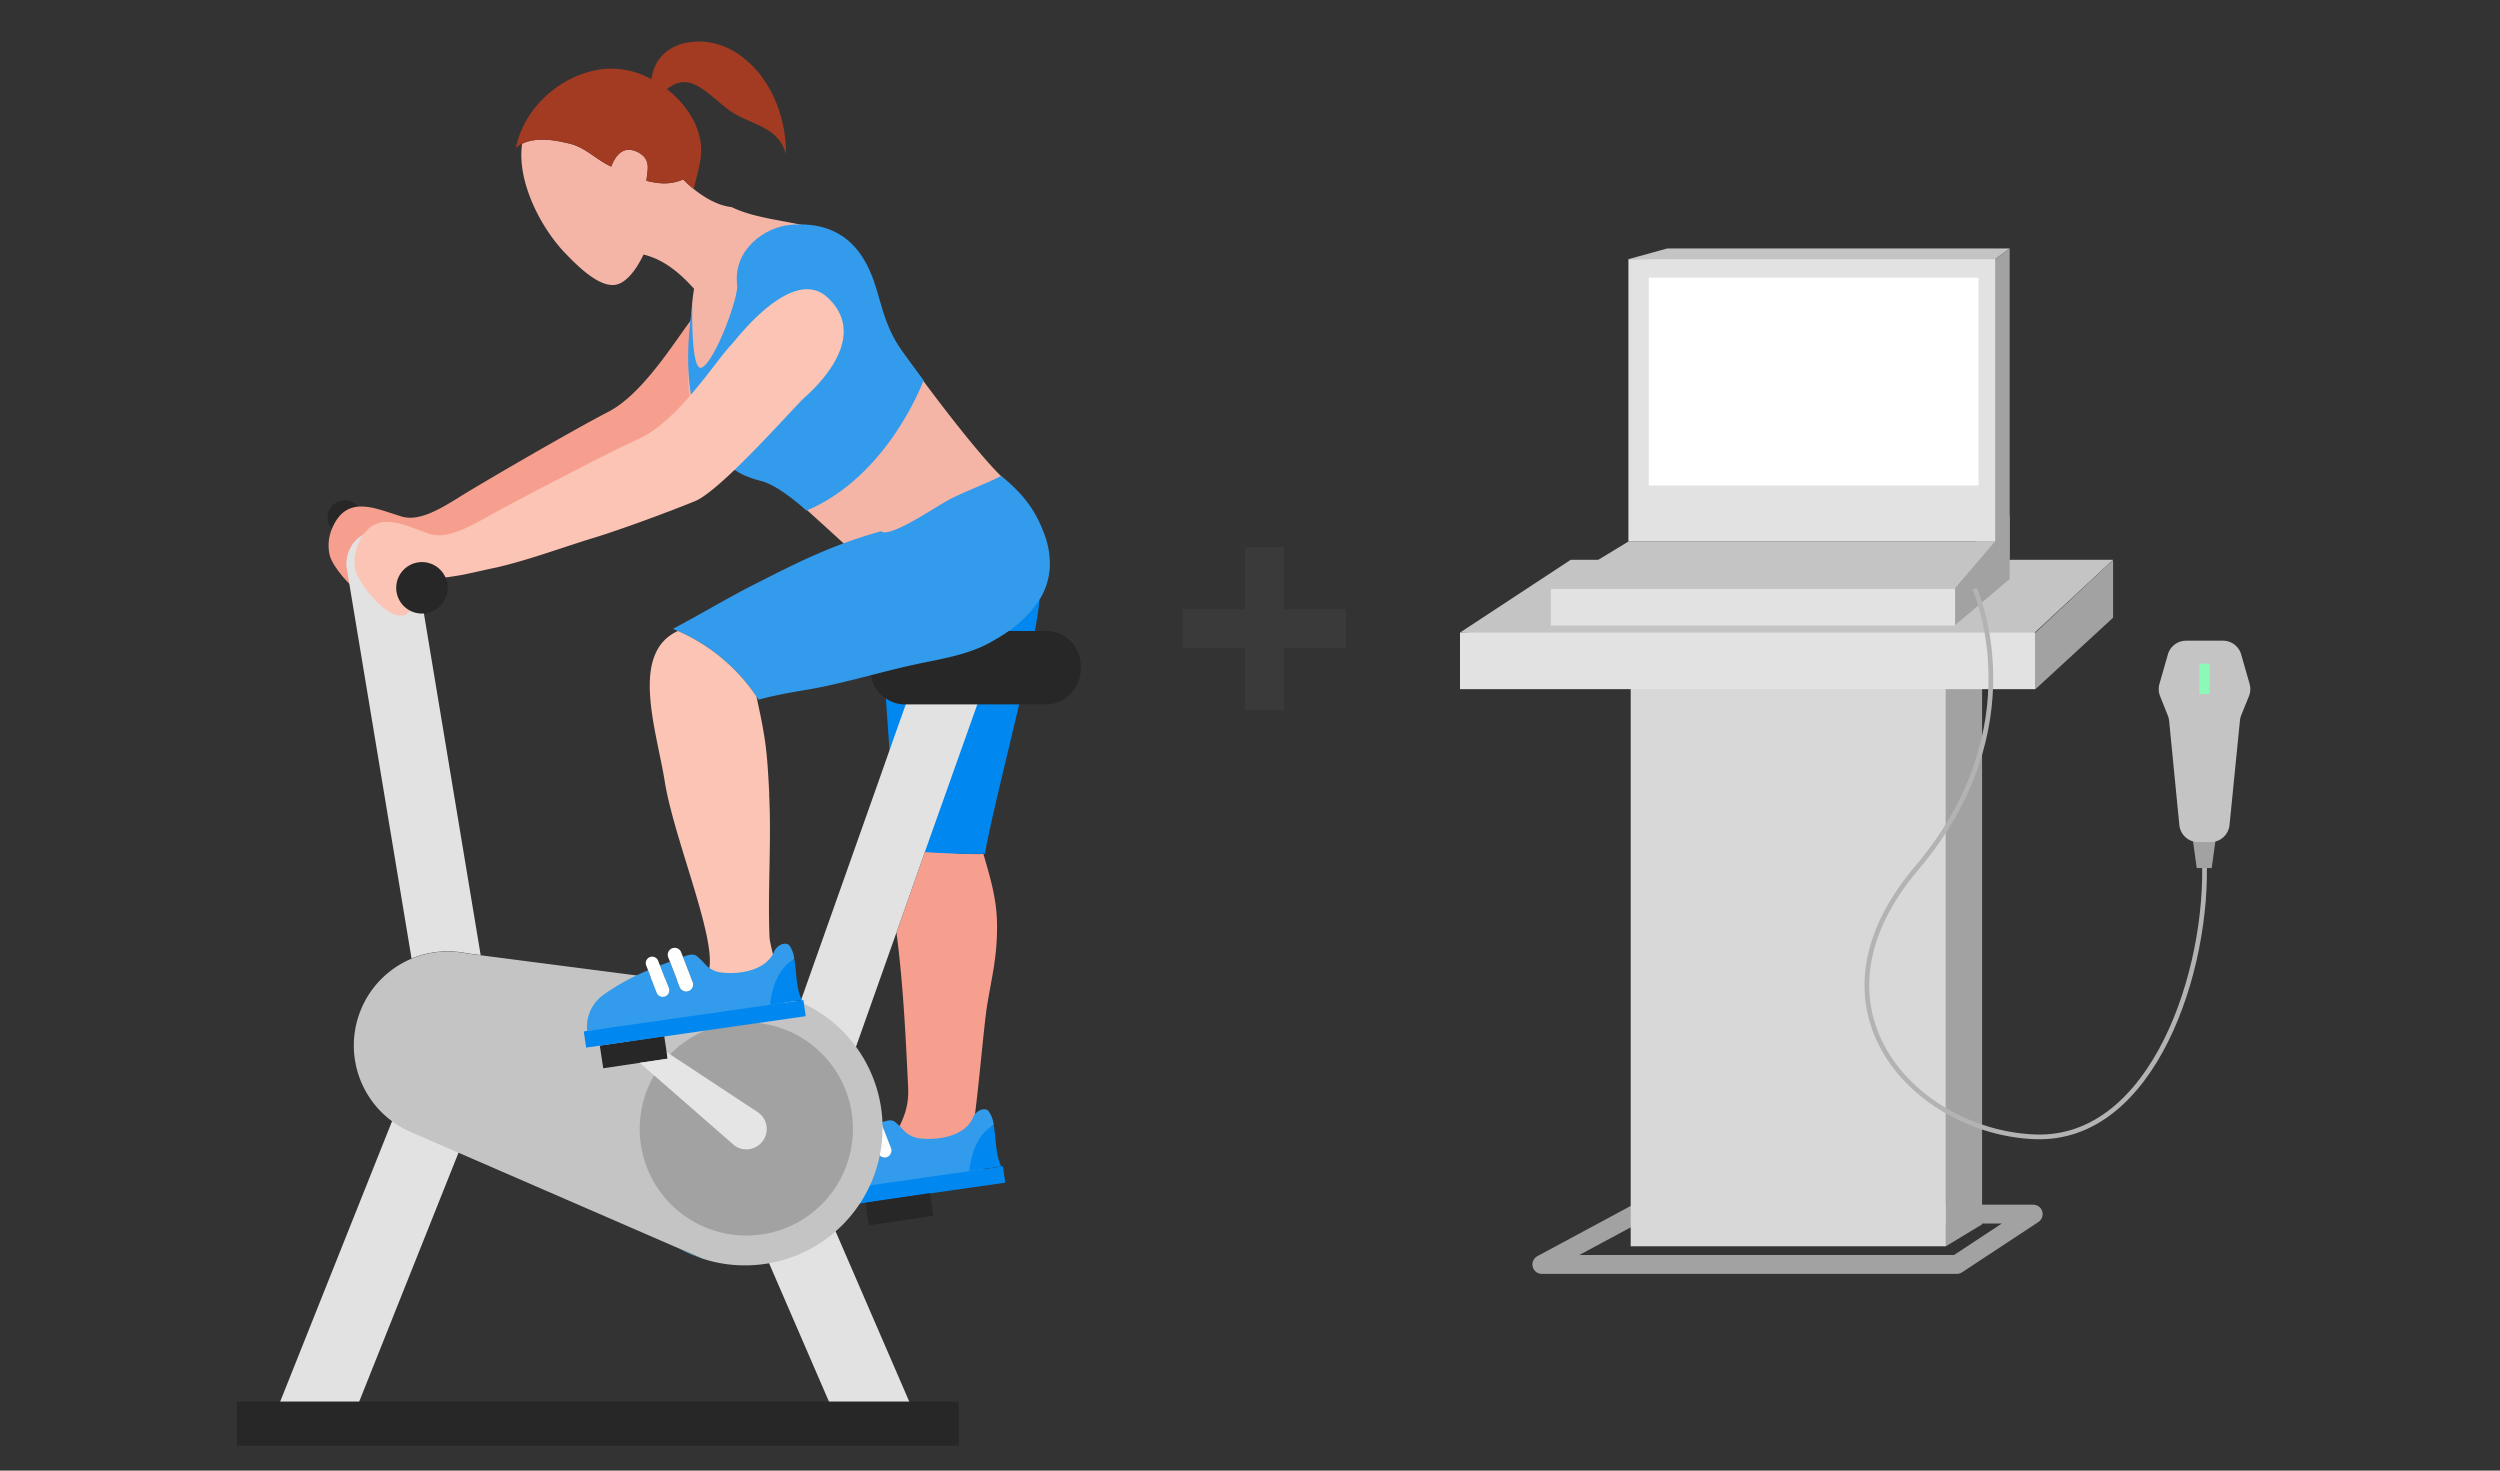 <svg id="Layer_1" data-name="Layer 1" xmlns="http://www.w3.org/2000/svg" viewBox="0 0 680 400"><rect x="0" y="0" width="680" height="400" fill="#333333" stroke="none"/><defs><style>.cls-1{fill:#f79f8e;}.cls-2{fill:#329beb;}.cls-12,.cls-2,.cls-4,.cls-6,.cls-7{isolation:isolate;}.cls-3{fill:#fff;}.cls-4{fill:#0088f0;}.cls-5{fill:#282727;}.cls-6{fill:#f4b5a6;}.cls-7{fill:#a33b22;}.cls-8{fill:#e2e2e2;}.cls-9{fill:#c4c4c4;}.cls-10{fill:#a2a2a3;}.cls-11{fill:#4fa0ca;}.cls-12{fill:#fbc4b4;}.cls-13{fill:#e5e5e5;}.cls-14,.cls-16{fill:none;}.cls-14{stroke:#a2a2a3;stroke-linejoin:round;stroke-width:5.13px;}.cls-15{fill:#d8d8d8;}.cls-16{stroke:#b3b3b3;stroke-miterlimit:10;stroke-width:1.28px;}.cls-17{fill:#8cf9b8;}.cls-18{fill:#3a3a3a;}</style></defs><title>icon-visita-2-2</title><path class="cls-1" d="M271.2,252.05c0,8.86-1.55,14-2.87,22.48-1,7.57-2.27,22.87-3.45,30.79,2.18,2.26-10,8-14.27,7.31-.22,0-1.43-1.76-1.65-1.8a15.6,15.6,0,0,1-5.12-2.89c2.18-4.15,3.41-7.2,3.17-12.26-.65-13.55-1.34-28.18-3.17-42l8-22.69a71.21,71.21,0,0,0,15.65,1.29c.08.3.18.58.25.87v0C269.74,240.06,271.2,245.27,271.2,252.05Z"/><path class="cls-2" d="M270.3,306c-2.43,1.1-2.9,13.38-3,13.9l-54,5.81a10.86,10.86,0,0,1,4.92-10.24,62.27,62.27,0,0,1,11.83-6.45l2.38,6.16a1.75,1.75,0,0,0,1.89,1.1,1.36,1.36,0,0,0,.38-.11,1.74,1.74,0,0,0,1-2.27l-2.41-6.2c.91-.32,1.83-.67,2.74-1l2.69,6.89a1.91,1.91,0,0,0,2,1.22,2.54,2.54,0,0,0,.43-.12,1.94,1.94,0,0,0,1.09-2.48l-2.67-6.85c1.56-.59,2.94-.93,3.81-.25a23.74,23.74,0,0,1,2.11,2,7.18,7.18,0,0,0,4.16,2.45c4.36.67,11-.07,14-3.92a6.76,6.76,0,0,0,1-1.69c.85-2,3.39-2.94,4.32-1.62A8,8,0,0,1,270.3,306Z"/><path class="cls-3" d="M241.26,314.73a3,3,0,0,1-.43.11,1.92,1.92,0,0,1-2-1.21l-2.68-6.89-.48-1.24a1.92,1.92,0,0,1,1.09-2.48,1.67,1.67,0,0,1,.43-.1,1.9,1.9,0,0,1,2,1.2l.49,1.28,2.66,6.85A1.92,1.92,0,0,1,241.26,314.73Z"/><path class="cls-3" d="M234.77,316.22a2,2,0,0,1-.39.1,1.77,1.77,0,0,1-1.89-1.11l-2.38-6.14-.53-1.35a1.77,1.77,0,0,1,1-2.28,2,2,0,0,1,.4-.11,1.76,1.76,0,0,1,1.88,1.11l.51,1.31,2.4,6.19A1.76,1.76,0,0,1,234.77,316.22Z"/><polygon class="cls-4" points="272.79 317.24 273.43 321.68 213.08 330.32 212.44 325.88 272.79 317.24"/><path class="cls-4" d="M272.36,317.29l-.16,0-8.55,1.23c.06-.53.12-1,.2-1.56a18.24,18.24,0,0,1,.41-1.89,7.37,7.37,0,0,1,.28-1,17.08,17.08,0,0,1,.6-1.79c.89-2.25,2.73-5.11,5.16-6.21.08.43.12.85.19,1.26.44,3.22.43,6.93,1.79,9.79A.93.93,0,0,0,272.36,317.29Z"/><path class="cls-4" d="M282.74,163.12c-1.17,14-12.5,55.24-14.83,69.1a2.42,2.42,0,0,1-.39,0c-5.12.2-18.58-.33-23.68-1.29l-3.78-53.73Z"/><path class="cls-5" d="M97.48,137.86a12.41,12.41,0,0,0-5.32,3.4,10.66,10.66,0,0,0-1.79,2.7,4.69,4.69,0,0,1,4.93-7.64A4.59,4.59,0,0,1,97.48,137.86Z"/><path class="cls-1" d="M209.19,99.58c-4.64,5.19-21.54,25.93-27.93,28.88-6.6,3-19.49,8.49-27,11.15-8.65,3.06-17.28,6.72-26.27,9.28-4,1-8.08,2.31-12.07,3a8.58,8.58,0,0,1-5.46-.37c-2-.93-4.52-3.57-6.53-1.87-3.9,3.35,2.06,7.44,2,9.82-2.22,10.19-15.29-3.78-16.29-8.62a11.78,11.78,0,0,1,.75-7.25c4-9.25,11.8-5.22,18.69-3.16,4.75,1.57,10.61-2,15.36-4.91,3.5-2.31,30.77-18.24,41-23.5S185,90.32,189.18,85.55l.12-.15c.94-1.09,15.36-22.28,25.41-13.94C228.07,82.68,210,98.66,209.19,99.58Z"/><path class="cls-6" d="M236.62,77.63a28.11,28.11,0,0,0-4.65-9.3,16.27,16.27,0,0,0-6.24-4.89C217.4,60,206.9,60.16,199,56.33c-3.49-.36-7.21-2.42-10.3-4.91a28,28,0,0,1-2.87-2.61c-3.58,1.51-6.53,1.21-10,.37.26-3,1.34-5.78-2.22-7.73-3.9-2-6.08.54-7.36,3.87-4.55-2.1-7.26-5.62-12.32-6.46-3.68-.91-8.41-1.48-11.91.22-1.48,10,4.78,22.35,11.34,29.39,2.94,3.06,9.24,9.73,14,9,3-.47,5.78-4.23,7.68-8.23,5.54,1.34,9.94,5.06,13.75,9.32-.82,4.58-.74,9.17-1,13.54-.06,6.14-1.82,12.77.8,18.95a33.78,33.78,0,0,0,6.9,10c3.45,3.45,8.7,5.49,12.71,8s38,34.23,38,34.23,2.64-4.53,4-6.27c2.38-2.88,5.32-5.47,7.86-8.14,4.59-4.54,13.88-11.37,15.35-18.34-6.36-5.46-24-28.58-33-42.06A108.55,108.55,0,0,1,236.62,77.63Z"/><path class="cls-7" d="M213.79,41.9c-2.29-8-10.14-7.83-15.9-12.25s-10.35-10.42-16.49-5.39c4.43,3.41,7.82,8.11,8.95,13.23,1.16,4.86-.65,9.19-1.64,13.93a28,28,0,0,1-2.87-2.61c-3.58,1.51-6.53,1.21-10,.37.26-3,1.34-5.78-2.22-7.73-3.9-2-6.08.54-7.36,3.87C161.75,43.23,159,39.7,154,38.86c-3.68-.91-8.41-1.48-11.91.22a8.74,8.74,0,0,0-1.78,1.15C142.6,29,153,19.89,164.48,18.73a22.93,22.93,0,0,1,12.71,2.81c1.45-10.89,14.32-12.59,22.59-7.49C209.2,19.79,213.85,31.23,213.79,41.9Z"/><path class="cls-2" d="M188.3,83.13s-.46,18.45,2.64,16.83c3.71-1.94,10-19.28,9.57-22.45-1.19-9.64,7.62-15.81,14.62-16.37s14.69,1,19.72,9.2,4,16.33,10.94,25.75l5.43,7.38s-9.54,26.05-31.87,35.42c0,0-7.41-6.93-12.56-8.13S182.35,123.5,188.3,83.13Z"/><path class="cls-8" d="M130.74,259.78l-3.53-.45a25.92,25.92,0,0,0-15.27,1.38L94.2,153.88c0-8.67,8.11-9.71,8.11-9.71l10.33,6.66Z"/><path class="cls-8" d="M273.43,170.1l-1,2.76,0,.09-.14.36-6.45,18.25-14,39.39-8,22.69-11,31.05-1.68,4.78-7.27-2.58h0l-10-3.56,1-2.78,1.45-4.09,1.4-4,.24-.69.07-.22,20.48-57.79,5-14.19v0l2.85-8,3.94-11.11,2.54-7.14.15-.45,3.15-8.9Z"/><path class="cls-5" d="M294,181.6c0,5.49-4.19,10-9.35,10H246a7.59,7.59,0,0,1-1.27-.1,9.61,9.61,0,0,1-7.87-7.78.65.65,0,0,0,0-.19,9.77,9.77,0,0,1-.17-1.89c0-5.53,4.19-10,9.35-10h38.71a9.09,9.09,0,0,1,6.62,2.91A10.33,10.33,0,0,1,294,181.6Z"/><polygon class="cls-8" points="230.25 392.27 247.73 382.18 210.95 297.19 193.47 307.28 230.25 392.27"/><polygon class="cls-8" points="93.3 392.27 75.83 382.18 109.74 297.19 127.21 307.28 93.3 392.27"/><path class="cls-9" d="M240.06,306.79a37.39,37.39,0,0,1-37.4,37.39,36.58,36.58,0,0,1-11.38-1.77h-.05l-6.68-2.89-72.73-31.58-.41-.18a25.61,25.61,0,0,1,.53-47,25.92,25.92,0,0,1,15.27-1.38l3.53.45,75.74,9.81,2.07.25A37.4,37.4,0,0,1,240.06,306.79Z"/><path class="cls-10" d="M232,307.07a29,29,0,1,1-29-29A29,29,0,0,1,232,307.07Z"/><path class="cls-11" d="M191.23,342.4a36.82,36.82,0,0,1-6.68-2.89Z"/><path class="cls-12" d="M218.23,108.7c-4.87,5-22.67,25-29.19,27.61-6.72,2.76-19.84,7.62-27.43,9.95-8.77,2.67-17.55,6-26.64,8.11-4.08.81-8.18,1.94-12.2,2.47a8.57,8.57,0,0,1-5.44-.61c-2-1-4.35-3.77-6.43-2.16-4.06,3.18,1.72,7.53,1.59,9.91-2.67,10.07-15.11-4.47-15.9-9.34a11.8,11.8,0,0,1,1.08-7.21c4.35-9.07,12-4.69,18.8-2.33,4.68,1.78,10.69-1.57,15.56-4.23,3.61-2.15,31.56-16.85,42-21.65s20.48-20.85,24.85-25.43l.14-.14c1-1,16.32-21.58,26-12.8C237.84,92.65,219.06,107.82,218.23,108.7Z"/><path class="cls-2" d="M285.53,154.63a18.74,18.74,0,0,1-2.79,8.49,30,30,0,0,1-8.35,8.5c-.65.47-1.3.9-2,1.33l-.57.36c-.85.51-1.69,1-2.54,1.48-5.73,3.15-12.4,4.29-19.05,5.66l-1.93.42c-3.86.84-7.66,1.83-11.5,2.81l-4.6,1.17c-4.06,1-8.21,2-12.62,2.74s-9.08,1.56-13.27,2.73c-.19-.32-.4-.61-.59-.91a50,50,0,0,0-21.34-17.79h0c-.46-.2-.89-.39-1.35-.57,7.6-4,14.87-8.45,22.62-12.33,12.5-6.38,21-10.55,34-14.23h0a1.71,1.71,0,0,0,1.41.28c3.94-.49,12.46-6.22,15.91-8.19,4.05-2.42,11.25-4.94,15.35-7.13,5.3,4.35,9,8.55,11.56,15.36A22.72,22.72,0,0,1,285.53,154.63Z"/><path class="cls-12" d="M210.74,262.21c-2.93,3.74-10,5.56-14.27,4.89-1.73-.22-2.68-1.45-3.82-2.58,2.87-7.94-9.2-35.76-11.82-51.84-2.26-14.21-9.63-35,3.57-41.06h0a50,50,0,0,1,21.34,17.79c.08.34.16.67.22,1,2.38,10.92,2.69,14.13,3.26,25.2,0,.27,0,.54,0,.84.63,12.66-.43,25.78.09,38.48C209.43,256.81,210.58,260.36,210.74,262.21Z"/><path class="cls-5" d="M121.77,159.89a7,7,0,1,1-7-7A7,7,0,0,1,121.77,159.89Z"/><polygon class="cls-5" points="181.6 287.95 174 289.09 164.08 290.57 163.15 284.41 180.67 281.79 181.32 286.18 181.34 286.18 181.6 287.95"/><polygon class="cls-5" points="253.87 330.68 246.28 331.82 236.35 333.3 235.43 327.14 252.95 324.52 253.6 328.92 253.62 328.92 253.87 330.68"/><path class="cls-13" d="M207.54,310.25a5.53,5.53,0,0,1-4.52,2.38,5.46,5.46,0,0,1-3.18-1L174,289.09l7.6-1.14-.26-1.77,24.84,16.38A5.48,5.48,0,0,1,207.54,310.25Z"/><polyline class="cls-5" points="64.44 393.23 64.44 381.22 260.79 381.22 260.79 393.23"/><path class="cls-2" d="M216.05,260.92c-2.4,1.09-2.87,13.24-2.92,13.75l-53.43,5.76a10.74,10.74,0,0,1,4.87-10.14,61.54,61.54,0,0,1,11.71-6.38l2.36,6.1a1.73,1.73,0,0,0,1.86,1.08,1.27,1.27,0,0,0,.38-.11,1.71,1.71,0,0,0,1-2.24l-2.38-6.14,2.71-1,2.66,6.82a1.88,1.88,0,0,0,2,1.2,2.17,2.17,0,0,0,.42-.11,1.93,1.93,0,0,0,1.08-2.46l-2.64-6.78c1.54-.58,2.91-.92,3.77-.24a22,22,0,0,1,2.09,2,7.14,7.14,0,0,0,4.12,2.42c4.31.67,10.83-.07,13.82-3.88a7.08,7.08,0,0,0,1-1.67c.84-2,3.35-2.91,4.28-1.6A7.77,7.77,0,0,1,216.05,260.92Z"/><path class="cls-3" d="M187.31,269.52l-.42.11a1.9,1.9,0,0,1-2-1.2l-2.65-6.82-.48-1.22a1.9,1.9,0,0,1,1.08-2.46,1.58,1.58,0,0,1,.43-.1,1.85,1.85,0,0,1,2,1.19l.49,1.26,2.63,6.79A1.89,1.89,0,0,1,187.31,269.52Z"/><path class="cls-3" d="M180.89,271a1.86,1.86,0,0,1-.39.1,1.73,1.73,0,0,1-1.86-1.1l-2.36-6.08-.52-1.33a1.74,1.74,0,0,1,1-2.25,1.2,1.2,0,0,1,.4-.11,1.73,1.73,0,0,1,1.86,1.1l.5,1.29,2.38,6.13A1.74,1.74,0,0,1,180.89,271Z"/><polygon class="cls-4" points="218.52 272 219.15 276.4 159.43 284.95 158.79 280.55 218.52 272"/><path class="cls-4" d="M218.1,272.06h-.16l-8.46,1.22c.06-.52.11-1,.19-1.54s.24-1.25.4-1.87a8.49,8.49,0,0,1,.28-1.05,16.55,16.55,0,0,1,.6-1.76c.88-2.23,2.7-5.06,5.1-6.15.09.42.13.84.19,1.24.44,3.19.43,6.87,1.78,9.69A.76.76,0,0,0,218.1,272.06Z"/><polygon class="cls-14" points="419.38 343.93 532.26 343.93 553.04 330.24 444.83 330.24 419.38 343.93"/><polygon class="cls-9" points="431.12 182.2 451.16 174.27 546.43 174.27 528.85 186.78 431.12 182.2"/><polygon class="cls-10" points="539.13 174.27 529.28 180.45 529.28 338.99 539.13 333.02 539.13 174.27"/><rect class="cls-15" x="443.55" y="180.45" width="85.73" height="158.54"/><polygon class="cls-9" points="397.12 172.06 427.24 152.26 574.76 152.26 547.35 177.72 397.12 172.06"/><polygon class="cls-10" points="574.76 152.26 553.64 172.06 553.64 187.45 574.76 168.01 574.76 152.26"/><rect class="cls-8" x="397.12" y="172.06" width="156.52" height="15.39"/><polygon class="cls-10" points="546.63 140.19 531.63 160.13 531.63 170.15 546.63 157.5 546.63 140.19"/><rect class="cls-8" x="421.83" y="160.13" width="109.96" height="10.01"/><polygon class="cls-9" points="442.93 70.49 453.45 67.59 546.63 67.59 538.17 73.8 442.93 70.49"/><polygon class="cls-10" points="546.63 67.59 546.63 151.96 537.6 157.03 538.17 73.8 546.63 67.59"/><rect class="cls-8" x="442.93" y="70.49" width="99.76" height="76.77"/><rect class="cls-3" x="448.45" y="75.52" width="89.71" height="56.52"/><polygon class="cls-9" points="421.83 160.13 442.99 147.25 542.68 147.25 531.63 160.13 421.83 160.13"/><path class="cls-16" d="M537.11,160.13s17,37.33-15.78,76,.26,72,32.31,73.09S601,263.76,599.55,233"/><polygon class="cls-10" points="601.58 236.12 597.51 236.12 596.23 226.8 602.87 226.8 601.58 236.12"/><path class="cls-9" d="M601.18,229.06h-3.25a5.17,5.17,0,0,1-5.15-4.66L590,196.07a5.62,5.62,0,0,0-.34-1.4l-2.12-5.33a5.21,5.21,0,0,1-.17-3.33l2.29-8a5.16,5.16,0,0,1,5-3.74h9.94a5.15,5.15,0,0,1,5,3.74l2.29,8a5.24,5.24,0,0,1-.18,3.36l-2.09,5.15a5.28,5.28,0,0,0-.35,1.42l-2.84,28.47A5.17,5.17,0,0,1,601.18,229.06Z"/><rect class="cls-17" x="598.25" y="180.51" width="2.75" height="8.26"/><rect class="cls-18" x="338.64" y="148.82" width="10.57" height="44.4"/><rect class="cls-18" x="338.64" y="148.82" width="10.57" height="44.4" transform="translate(514.94 -172.91) rotate(90)"/></svg>
